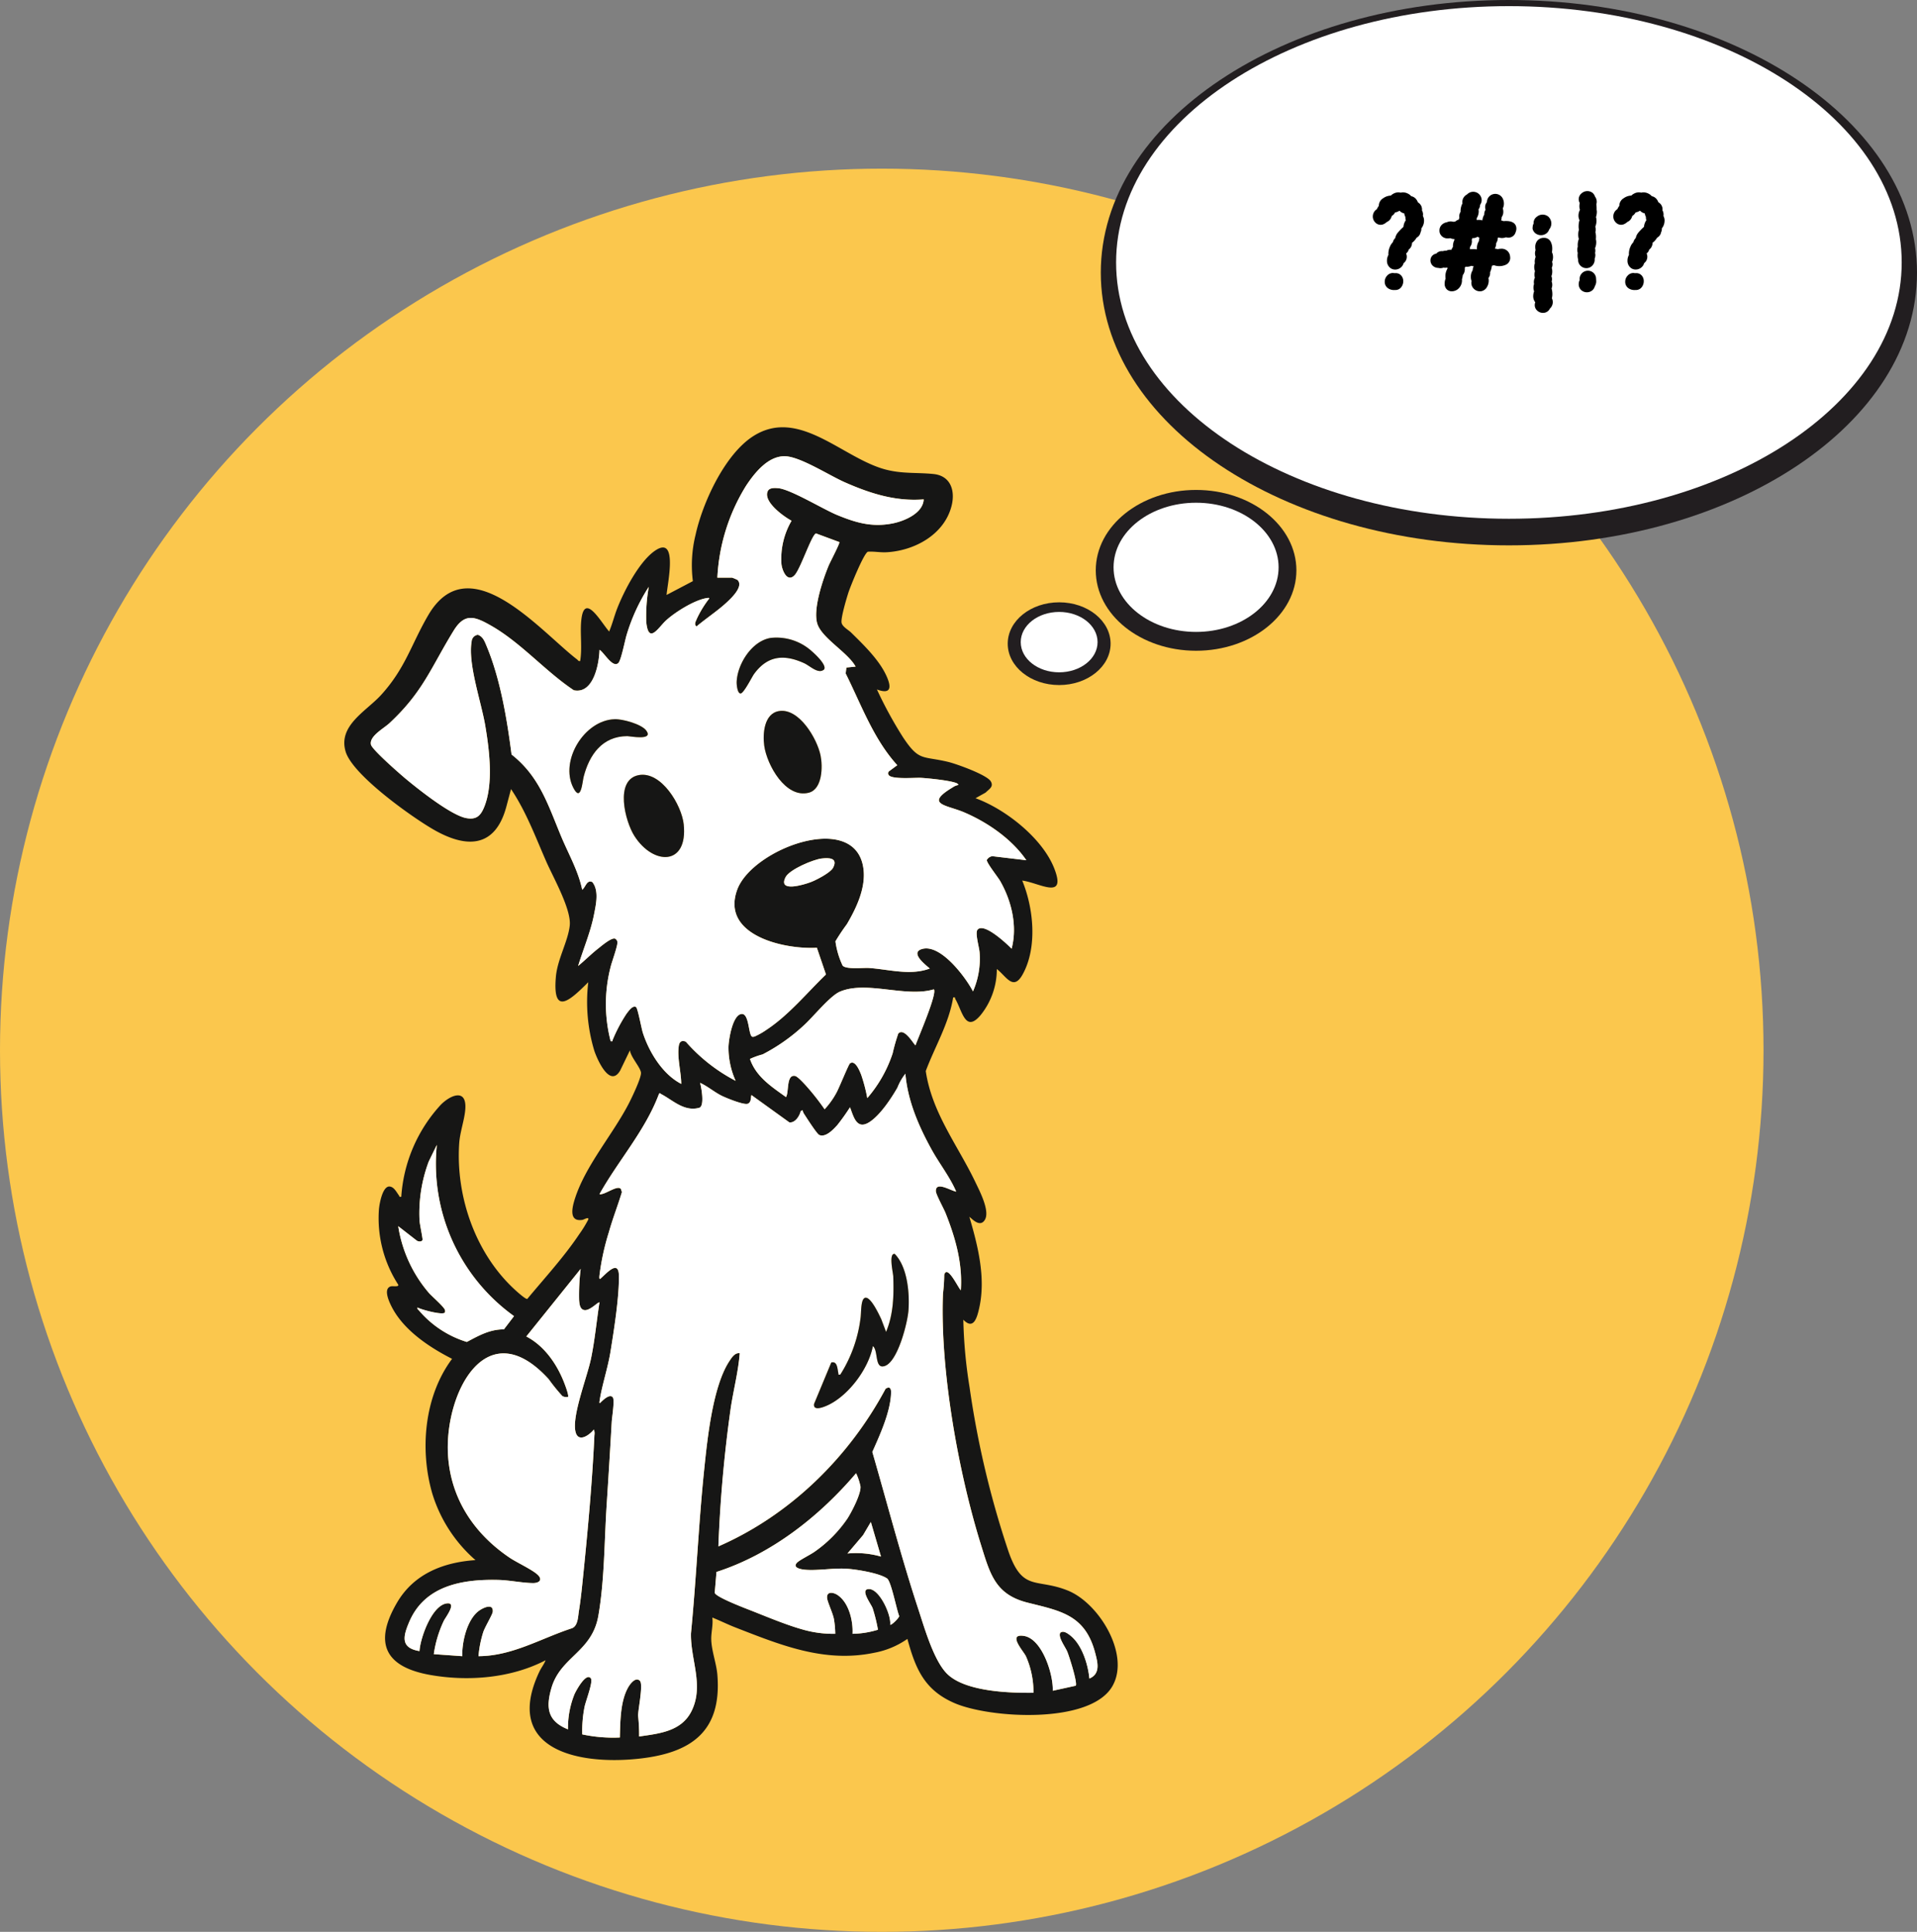 <svg id="Gruppe_279" data-name="Gruppe 279" xmlns="http://www.w3.org/2000/svg" xmlns:xlink="http://www.w3.org/1999/xlink" width="365.243" height="368.139" viewBox="0 0 365.243 368.139">
  <rect x="0" y="0" width="365.243" height="368.139" fill="#808080" stroke="none"/>
  <defs>
    <clipPath id="clip-path">
      <rect id="Rechteck_82" data-name="Rechteck 82" width="147.356" height="253.978" fill="none"/>
    </clipPath>
    <clipPath id="clip-path-2">
      <rect id="Rechteck_96" data-name="Rechteck 96" width="173.243" height="130.545" fill="none"/>
    </clipPath>
  </defs>
  <circle id="Ellipse_7" data-name="Ellipse 7" cx="168" cy="168" r="168" transform="translate(0 32.139)" fill="#fbc74d"/>
  <g id="Gruppe_278" data-name="Gruppe 278" transform="translate(65.599 81.419)">
    <g id="Gruppe_277" data-name="Gruppe 277" clip-path="url(#clip-path)">
      <path id="Pfad_302" data-name="Pfad 302" d="M101.482,49.968a77.5,77.5,0,0,0,4.954,9.086c3.1,4.682,3.674,3.522,8.641,4.723,1.542.373,7.374,2.454,8.1,3.709.6,1.034-.343,1.471-.989,2.13l-1.923,1.076c5.7,2.068,12.75,7.616,15,13.371,2.428,6.2-2.9,2.708-6.1,2.323,2.165,5.241,2.92,12.7.107,17.831-1.806,3.3-3.119.438-4.948-.979a13.956,13.956,0,0,1-3.019,8.7c-2.994,3.651-3.573-.8-4.9-3-.1-.172.1-.385-.4-.279-.811,4.992-3.475,9.357-5.22,14.021,1.173,7.98,6.117,14.18,9.451,21.165.8,1.682,2.817,5.492,1.813,7.182-1.033,1.738-2.836-.663-2.946-.526,1.63,5.538,3.168,11.669,1.844,17.441-.395,1.726-1.056,4.156-3.006,2.124a92.024,92.024,0,0,0,1.187,12.853,176.29,176.29,0,0,0,7.469,31.464c2.684,7.579,5.312,4.882,11.284,7.309,5.939,2.413,11.87,12.184,8.486,18.168-4.168,7.371-23.379,6.183-30.107,3.267-5.706-2.471-7.421-6.5-8.974-12.236a16.1,16.1,0,0,1-6.352,2.65c-9.47,1.965-17.807-1.482-26.42-4.831-1.491-.579-2.918-1.3-4.4-1.888.193,1.386-.237,2.837-.2,4.17.051,2.17,1,4.614,1.169,6.777.867,10.9-5.125,14.935-15.2,15.976C44.4,254.93,30.21,251.924,37.158,237.152c.368-.782.9-1.412,1.194-2.194-6.527,3.412-14.685,4.074-21.89,2.819-8.671-1.511-10.952-6.045-6.414-13.8,3.213-5.486,8.792-7.678,14.943-8.1a27.45,27.45,0,0,1-8.228-12.689c-2.426-8.373-1.524-18.575,3.772-25.666-4.171-2.119-8.813-5.185-11.19-9.335-.528-.922-2.151-4-.481-4.474.373-.107,1.607.164,1.409-.329A23.328,23.328,0,0,1,6.6,149.051c.081-1,.666-4.439,2.013-4.365.874.048,1.353,1.116,1.8,1.7.124.161,0,.355.443.244A28.671,28.671,0,0,1,18.4,129.091c1.842-1.85,4.908-3.14,4.659.788-.128,2.029-1.021,4.393-1.166,6.581-.686,10.263,3.2,21.309,10.934,28.187.306.272,1.772,1.578,2.041,1.456,3.327-4.012,7.025-8.024,9.917-12.36a22.357,22.357,0,0,0,1.7-2.76c.182-.618-.847.015-1.106.056-2.725.439-1.929-2.518-1.411-4.123C45.973,140.7,51.1,134.82,54.139,129c.547-1.045,2.538-5.144,2.384-6.056-.18-1.066-1.945-2.927-2.1-4.212l-1.86,3.85c-1.971,3.377-4.361-2.087-4.922-3.748a32.092,32.092,0,0,1-1.158-13.082c-3.247,3.217-6.861,6.786-6.17-1.041.3-3.368,2.322-6.757,2.641-9.764.326-3.064-3.163-9.2-4.443-12.115-2.077-4.73-3.847-9.566-6.746-13.883l-.915,3.439c-2.142,7.842-7.635,7.861-13.86,4.27C12.83,74.26,1.607,66.278.26,61.826c-1.506-4.972,3.909-7.7,6.728-10.789,4.676-5.129,5.756-9.66,9-15.215,7.8-13.375,21.388,3.072,28.371,8.432.194.149.246.375.582.288.413-2.5-.033-5.189.2-7.648.539-5.744,3.833.4,5.322,2.027.6-1.4.952-2.882,1.5-4.306,1.3-3.361,4.128-8.822,7.052-10.96,4.727-3.457,2.54,6.163,2.389,8.3l5.007-2.629a24.074,24.074,0,0,1,.508-8.8c1.34-6.142,5.569-15.363,11-18.832,8.677-5.545,16.961,4.144,25.122,6.339,3.231.869,5.984.555,9.195.875,3.347.333,4.209,3.249,3.446,6.153-1.427,5.43-7.055,8.463-12.353,8.758-1.244.069-2.377-.189-3.582-.1-.812.4-3.3,6.574-3.685,7.742-.355,1.09-1.478,4.857-1.319,5.773.134.773,1.3,1.377,1.815,1.881,2.307,2.274,5.151,5.016,6.583,7.943,1.01,2.065,1.372,4.029-1.649,2.911m-30.4-21.309h2.808a9.831,9.831,0,0,1,1.021.433c1.273,1.25-1.334,3.624-2.188,4.405-1.711,1.564-3.829,2.95-5.611,4.456-.553-.376-.115-1.009.064-1.483a20.264,20.264,0,0,1,2.356-3.841c-.015-.185-.318-.1-.466-.08-2.338.361-6,2.651-7.757,4.251-1.439,1.312-3.347,4.716-3.78.283a31.853,31.853,0,0,1,.483-6.679,35.725,35.725,0,0,0-4.216,9.149c-.322,1.032-1.059,4.9-1.592,5.38-1.105,1-2.728-2.057-3.583-2.52-.072,2.7-1.147,8.486-4.9,7.7C38.286,46.491,33.689,41.067,27.956,37.8c-3.092-1.761-5.014-2.46-7.112.946C16.5,45.8,15.069,50.351,8.634,56.364c-1.131,1.056-3.908,2.5-3.55,4.116.212.955,5.551,5.615,6.648,6.528,2.424,2.016,8.615,6.934,11.507,7.471,1.967.364,2.766-.479,3.449-2.186,1.75-4.378.951-10.805.179-15.389-.763-4.53-3.359-11.833-2.6-16.093a1.354,1.354,0,0,1,1.183-1.264c.98.324,1.318,1.314,1.68,2.183,2.608,6.256,3.882,13.927,4.742,20.632,5.374,4.2,7,9.754,9.488,15.69,1.391,3.319,3.239,6.516,3.969,10.075.635-.433.87-1.983,1.934-1.458,1.3,1.634.7,4.227.327,6.142-.656,3.368-2.038,6.579-3.036,9.843,1.287-1.05,2.472-2.263,3.779-3.288.616-.482,2.545-2.15,3.254-1.922a.876.876,0,0,1,.439.558c.171.59-1.041,3.838-1.263,4.763a28.162,28.162,0,0,0-.013,14.224c.505.088.3-.074.4-.277a29.1,29.1,0,0,1,2.614-4.937c.353-.451,1.167-1.694,1.825-1.288.326.2,1.034,4.1,1.3,4.91,1.2,3.707,3.779,7.914,7.315,9.728-.02-2.266-.812-5.014-.469-7.253.121-.786.557-1.112,1.34-.785a32.611,32.611,0,0,0,9.49,7.455,15.41,15.41,0,0,1-1.361-6.5c.049-1.426.742-5.765,2.325-6.209,1.549-.434,1.443,3.372,2.042,4.184.267.365.949-.091,1.3-.25a12.882,12.882,0,0,0,1.57-.947c4.255-2.808,7.687-7.023,11.333-10.549l-1.73-5.086c-6.225.358-18.348-2.356-15.18-11.058,2.865-7.872,22.881-15.305,24.082-3.756.372,3.574-1.422,7.327-3.188,10.323a38.515,38.515,0,0,0-2.176,3.263,15.655,15.655,0,0,0,1.375,4.642c.744.757,3.894.358,5.075.443,3.806.272,7.837,1.484,11.523.1-.752-.661-3.789-2.962-1.56-3.692,3.54-1.159,8.386,5.327,9.792,8.049a15.494,15.494,0,0,0,1.255-7.454c-.068-.952-.894-3.663-.4-4.283,1.191-1.5,5.617,2.7,6.506,3.6,1.132-4.314,0-9.09-2.194-12.914-.421-.733-2.648-3.526-2.527-4a1.424,1.424,0,0,1,1.051-.71l6.477.767c-2.777-4.043-7.381-7.22-11.875-9.136-3.334-1.422-7.652-1.469-2.126-4.772a2.618,2.618,0,0,1,1.027-.428c.051-.066-.106-.241-.192-.288-1-.547-5.543-1-6.867-1.073-1.162-.066-5.721.357-6.216-.571a.529.529,0,0,1,.094-.692l1.562-1.149c-4.555-5.015-6.85-11.506-9.832-17.48l.139-1.13,1.752-.179c-1.458-2.693-6.456-5.429-7.3-8.194s1.06-8.375,2.177-11.077c.257-.621,2.188-4.273,2.027-4.459l-4.463-1.653c-.869.4-2.922,6.733-4.053,7.95-1.4,1.506-2.393-.88-2.52-2.137a14.421,14.421,0,0,1,1.931-8.224c-1.515-.81-5.436-3.631-4.544-5.619.314-.7,1.287-.64,1.941-.593,2.348.17,8.61,4.02,11.326,5.134,3.545,1.455,6.6,2.351,10.49,1.595,2.273-.442,5.842-1.939,5.964-4.59-5.33.445-10.251-1.145-15.042-3.26C92.422,9.194,86.974,5.67,84.08,5.529c-3.276-.16-5.9,3.146-7.542,5.636a36.606,36.606,0,0,0-5.459,17.494m19.9,53.518c-1.626.181-6.153,2.1-6.9,3.554-1.541,2.995,3.544,1.424,4.812.94,1.025-.391,3.752-1.789,4.238-2.732.967-1.881-.756-1.916-2.148-1.761m21.343,24.934c-5.357,1.6-12.785-1.706-17.868.43-1.926.81-5.137,4.853-6.915,6.449A35.2,35.2,0,0,1,79.7,119.51a14.656,14.656,0,0,0-2.407.865c1.148,3.39,4.106,5.285,6.86,7.267.6-.89.019-4.3,1.7-4.035.492.078,1.58,1.287,1.982,1.71a46.2,46.2,0,0,1,3.677,4.647,14.979,14.979,0,0,0,2.26-3.159c.5-.894,2.3-5.364,2.569-5.571,1-.756,1.855,1.436,2.139,2.152a30.17,30.17,0,0,1,1.164,4.451,24.938,24.938,0,0,0,4.835-8.529,35.068,35.068,0,0,1,1.073-3.771c1.179-1.279,3.113,2.36,3.289,2.228.474-1.393,4.19-9.889,3.486-10.652m4.261,38.546c-1.224-2.835-3.187-5.3-4.68-8-2.47-4.476-4.564-9.295-5-14.464a10.419,10.419,0,0,0-1.514,2.649c-1.2,2.094-3.273,5.213-5.281,6.534-2.482,1.635-3.052-.948-3.757-2.789a40.323,40.323,0,0,1-2.416,3.394c-.756.838-2.227,2.418-3.44,1.887-.466-.2-2.465-3.356-2.926-4.059a1.441,1.441,0,0,1-.226-.641l-.385.127c-.19.946-1.093,2.343-2.177,2.165l-7.215-5.2c-.148.564-.006,1.362-.686,1.651-.706.3-4.084-1.081-4.906-1.482-1.462-.713-2.73-1.843-4.186-2.493.248.891.908,4.462-.177,4.755-2.9.786-5.065-1.508-7.275-2.634-.186-.095-.151-.32-.391.006-2.61,6.98-7.719,12.631-11.327,19.082.956.233,3.424-1.842,4.082-.987l.19.591c-.768,2.553-1.759,5.048-2.474,7.616a46.412,46.412,0,0,0-1.8,8.269c-.008.189-.082.611.1.683,1.072-.88,3.536-3.862,3.6-.679.079,4.04-.934,10.39-1.595,14.5-.512,3.181-1.668,6.52-2.1,9.524-.017.116-.053.318.1.289.472-.475,1.844-1.866,2.438-1.081.393.521-.158,3.781-.208,4.668-.3,5.294-.626,10.61-.968,15.884-.444,6.833-.406,14.375-1.583,21.08-1.215,6.913-7.185,7.769-8.93,13.731-1.1,3.765-.76,6.338,3.151,7.9a17.116,17.116,0,0,1,1.209-6.635c.27-.654,2.27-4.361,3.158-3.058.439.644-1,4.336-1.211,5.394a23.108,23.108,0,0,0-.435,5.26,28.332,28.332,0,0,0,7.156.591c.087-3,.075-6.887,1.586-9.552.37-.651,1.42-2.079,2.24-1.249.664.673-.34,5.412-.351,6.63a32.643,32.643,0,0,1,.2,3.977c3.909-.559,8.143-.978,10.045-4.964,2.318-4.858-.287-9.719-.168-14.7,1.017-10.373,1.446-20.822,2.517-31.188.6-5.783,1.612-15.776,4.759-20.615.457-.7,1.078-1.714,2.016-1.566-.273,3.489-1.18,6.923-1.709,10.4a256.282,256.282,0,0,0-2.354,26.409c13.655-5.964,24.847-16.944,31.85-30.026.74-.511,1.061-.129,1.05.655-.052,3.614-2.115,8.117-3.568,11.376,2.892,9.992,5.512,20.079,8.762,29.96,1.15,3.494,2.97,9.953,5.591,12.422,3.5,3.3,11.765,3.564,16.344,3.508a16.782,16.782,0,0,0-1.444-6.983c-.507-1.011-3.539-4.31-.41-3.856,3.523.511,5.669,7.384,5.534,10.452l4.372-.958c.384-.523-1.247-5.638-1.627-6.536-.354-.837-1.825-2.795-1.3-3.559.573-.479,1.365.112,1.854.491,2.246,1.732,3.414,5.5,3.676,8.236,2.168-.915,1.576-3.088,1.106-4.883-1.906-7.275-6.607-8-12.885-9.581-6.135-1.545-7.137-5.444-8.844-10.911-4.339-13.893-7.846-33.421-7.272-47.951a33.32,33.32,0,0,0,.243-3.631c.594-2,2.666,2.537,3.157,2.961.356-5.122-1.032-10.016-2.912-14.715-.352-.88-1.827-3.528-1.842-4.168-.043-1.963,2.828-.078,3.88.093M13.956,167.741c-.087.334.133.387.287.583a19.425,19.425,0,0,0,9.105,5.983c2.281-1.214,4.362-2.407,7.064-2.4l1.925-2.521a35.731,35.731,0,0,1-14.707-32.636l-1.552,3.192a28.1,28.1,0,0,0-1.746,11.248c.04.631.628,3.449.572,3.647-.123.439-.776.37-1.091.165l-3.539-2.754a25.489,25.489,0,0,0,5.814,12.682c.583.678,2.982,2.734,3.094,3.309a.776.776,0,0,1-.019.455c-.387.564-4.508-.544-5.208-.95m34.66-.967c-.232-.19-1.845,1.678-2.928,1.449-.838-.178-.9-1.253-.953-1.926a40.021,40.021,0,0,1,.3-5.916l-10.36,12.881c3.328,1.733,5.659,5.011,7.064,8.429.191.464,1.128,2.844.873,3.1a1.578,1.578,0,0,1-1.075-.183,34.606,34.606,0,0,1-2.6-3.212c-11.862-13.021-19.836,2.691-19.184,14.347.468,8.367,4.944,15.066,11.72,19.657,1.4.947,4.342,2.29,5.38,3.28,1,.953.271,1.593-.924,1.575-2.066-.032-4.468-.554-6.575-.6-6.854-.167-14.034,1.062-16.987,8.011-1.157,2.724-1.724,4.948,1.963,5.551.139-2.489,2.42-8.951,5.356-9.1,1.753-.087-.456,2.75-.734,3.352a21.987,21.987,0,0,0-1.9,6.329l5.423.39c-.061-2.665.849-6.748,3.006-8.519.779-.64,2.982-1.737,2.8.073-.052.527-1.474,2.874-1.8,3.838a21.044,21.044,0,0,0-.912,4.606c6.427-.019,11.895-3.394,17.817-5.324,1.152-.467,1.14-2.214,1.322-3.327.248-1.526.452-3.268.612-4.811.953-9.2,1.922-19.453,2.334-28.658a2.085,2.085,0,0,0-.1-1.074c-.957,1.186-3.106,2.633-3.538.244-.568-3.138,2.259-10.233,2.992-13.769s1.056-7.13,1.61-10.688M104,228.177c.188.222,1.7-1.273,1.728-1.634-.505-1.2-1.521-6.618-2.32-7.17-1.509-1.045-5.944-1.754-7.823-1.859-2.508-.14-5.438.4-7.753.2-.756-.064-2.543-.361-1.559-1.36.5-.508,2.539-1.507,3.342-2.08a24.478,24.478,0,0,0,6.256-6.333c.8-1.249,2.66-4.8,2.469-6.155a11.409,11.409,0,0,0-.828-2.466c-7.017,8.261-16.182,15.456-26.6,18.812l-.334,3.954c.12.836,6.167,3.1,7.232,3.526,2.827,1.121,6.475,2.633,9.343,3.438a21.067,21.067,0,0,0,6.391.873,18.461,18.461,0,0,0-.244-2.76c-.208-1.18-1.283-3.369-1.319-4.121-.063-1.3,1.269-1.018,2.047-.481,2.13,1.472,2.928,4.9,2.806,7.362a17.309,17.309,0,0,0,4.843-.779,30.9,30.9,0,0,0-1.016-4.115c-.318-.827-2.388-3.486-.816-3.635,2.061-.2,4.415,4.958,4.156,6.784M102.254,215.2l-1.932-6.585-1.476,2.5-2.98,3.507a17.364,17.364,0,0,1,6.388.582" transform="translate(0 0)" fill="#161615"/>
      <path id="Pfad_303" data-name="Pfad 303" d="M119.955,156.326c-1.052-.172-3.923-2.056-3.88-.093.015.64,1.489,3.288,1.841,4.168,1.88,4.7,3.268,9.592,2.912,14.715-.491-.423-2.563-4.963-3.157-2.961a33.32,33.32,0,0,1-.243,3.631c-.574,14.531,2.934,34.058,7.272,47.951,1.707,5.467,2.709,9.366,8.844,10.911,6.278,1.582,10.979,2.306,12.885,9.58.47,1.8,1.062,3.968-1.106,4.884-.26-2.74-1.429-6.5-3.676-8.237-.49-.377-1.281-.968-1.854-.49-.521.763.95,2.721,1.3,3.559.38.9,2.011,6.013,1.627,6.536l-4.372.958c.135-3.068-2.011-9.942-5.534-10.452-3.129-.454-.1,2.845.41,3.856a16.767,16.767,0,0,1,1.444,6.983c-4.578.056-12.842-.21-16.343-3.508-2.622-2.469-4.441-8.928-5.592-12.422-3.25-9.881-5.871-19.969-8.762-29.96,1.453-3.259,3.516-7.762,3.568-11.376.011-.784-.31-1.166-1.05-.655-7,13.081-18.194,24.062-31.85,30.026A256.261,256.261,0,0,1,77,197.522c.529-3.472,1.436-6.907,1.709-10.4-.939-.147-1.559.862-2.016,1.565-3.146,4.839-4.162,14.832-4.759,20.616-1.071,10.365-1.5,20.814-2.516,31.188-.12,4.976,2.486,9.837.167,14.7-1.9,3.986-6.136,4.4-10.045,4.964a32.658,32.658,0,0,0-.2-3.977c.01-1.217,1.014-5.957.351-6.629-.82-.83-1.87.6-2.24,1.249-1.511,2.663-1.5,6.556-1.586,9.552a28.375,28.375,0,0,1-7.156-.591,23.111,23.111,0,0,1,.435-5.261c.209-1.057,1.65-4.749,1.211-5.393-.888-1.3-2.889,2.4-3.158,3.058a17.117,17.117,0,0,0-1.209,6.635c-3.911-1.56-4.254-4.133-3.151-7.9,1.745-5.963,7.715-6.818,8.93-13.732,1.177-6.7,1.139-14.246,1.583-21.079.342-5.274.673-10.59.968-15.884.05-.887.6-4.147.208-4.668-.594-.785-1.966.606-2.438,1.081-.15.029-.113-.173-.1-.289.431-3,1.588-6.344,2.1-9.525.661-4.108,1.674-10.457,1.595-14.5-.062-3.184-2.525-.2-3.6.679-.184-.072-.11-.494-.1-.683a46.412,46.412,0,0,1,1.8-8.269c.715-2.569,1.706-5.063,2.474-7.616l-.19-.592c-.657-.856-3.125,1.219-4.082.987,3.608-6.451,8.717-12.1,11.327-19.082.24-.327.205-.1.391-.006,2.21,1.126,4.377,3.42,7.275,2.634,1.085-.294.426-3.865.177-4.755,1.457.65,2.724,1.78,4.186,2.492.822.4,4.2,1.784,4.906,1.483.679-.289.537-1.087.686-1.652l7.216,5.2c1.083.179,1.986-1.218,2.177-2.165l.384-.127a1.441,1.441,0,0,0,.226.641c.46.7,2.46,3.855,2.926,4.059,1.213.531,2.684-1.048,3.44-1.887a40.327,40.327,0,0,0,2.416-3.394c.7,1.842,1.275,4.424,3.757,2.789,2.007-1.322,4.081-4.44,5.281-6.534a10.4,10.4,0,0,1,1.514-2.649c.441,5.169,2.534,9.988,5,14.464,1.493,2.706,3.456,5.169,4.68,8m-15.876,29.445c1.091.857.253,4.523,2.313,3.77,2.444-.893,4.308-8.236,4.471-10.639.225-3.324-.212-8.247-2.62-10.7-1.21-.176-.311,3.567-.284,4.293.13,3.607.043,7.2-1.367,10.563l-.93-2.454c-.358-.724-2.17-4.748-3.236-3.956-.67.5-.554,2.867-.7,3.772a26.062,26.062,0,0,1-3.852,10.775c-.514.052-.312.008-.379-.289-.181-.805-.169-2.321-1.342-2.014l-3.273,7.875c-.252,1.527,1.983.569,2.737.206,3.9-1.88,7.664-6.941,8.46-11.2" transform="translate(-3.37 -10.669)" fill="#fff"/>
      <path id="Pfad_304" data-name="Pfad 304" d="M71.517,29.137a36.606,36.606,0,0,1,5.459-17.494c1.639-2.49,4.266-5.8,7.542-5.636,2.894.141,8.342,3.665,11.267,4.956,4.791,2.115,9.712,3.7,15.042,3.26-.122,2.651-3.691,4.149-5.964,4.59-3.891.756-6.945-.14-10.49-1.595-2.716-1.114-8.978-4.964-11.326-5.134-.654-.047-1.627-.107-1.941.593-.893,1.988,3.029,4.809,4.544,5.619a14.421,14.421,0,0,0-1.931,8.224c.127,1.257,1.121,3.643,2.52,2.137,1.131-1.217,3.184-7.546,4.053-7.95l4.463,1.653c.161.186-1.771,3.838-2.027,4.459-1.117,2.7-3.027,8.3-2.177,11.077s5.843,5.5,7.3,8.194l-1.752.179-.139,1.13c2.982,5.974,5.277,12.465,9.832,17.48l-1.562,1.149a.529.529,0,0,0-.094.692c.5.928,5.053.5,6.216.571,1.324.075,5.871.526,6.867,1.073.087.047.243.222.192.288a2.618,2.618,0,0,0-1.027.428c-5.526,3.3-1.208,3.35,2.126,4.772,4.495,1.916,9.1,5.093,11.876,9.136l-6.477-.767a1.424,1.424,0,0,0-1.051.71c-.121.471,2.106,3.263,2.527,4,2.195,3.824,3.326,8.6,2.194,12.914-.889-.9-5.315-5.107-6.506-3.6-.491.62.335,3.331.4,4.283a15.494,15.494,0,0,1-1.255,7.454c-1.406-2.722-6.252-9.208-9.792-8.049-2.229.73.808,3.031,1.56,3.692-3.686,1.389-7.717.177-11.523-.1-1.182-.085-4.332.315-5.075-.443a15.655,15.655,0,0,1-1.375-4.642,38.513,38.513,0,0,1,2.176-3.263c1.766-3,3.56-6.749,3.188-10.323-1.2-11.55-21.216-4.116-24.082,3.756-3.168,8.7,8.955,11.416,15.18,11.058l1.73,5.086c-3.646,3.527-7.078,7.742-11.333,10.549a12.881,12.881,0,0,1-1.57.947c-.347.159-1.029.616-1.3.25-.6-.812-.493-4.618-2.042-4.184-1.583.444-2.276,4.784-2.325,6.209a15.41,15.41,0,0,0,1.361,6.5,32.611,32.611,0,0,1-9.49-7.455c-.783-.327-1.219,0-1.34.785-.342,2.239.449,4.987.469,7.253-3.536-1.815-6.115-6.021-7.315-9.728-.264-.814-.973-4.708-1.3-4.91-.658-.407-1.472.837-1.825,1.287a29.1,29.1,0,0,0-2.614,4.937c-.1.2.1.365-.4.277a28.162,28.162,0,0,1,.013-14.224c.222-.926,1.434-4.174,1.263-4.763a.876.876,0,0,0-.439-.558c-.71-.228-2.638,1.439-3.254,1.922-1.307,1.025-2.492,2.238-3.779,3.288,1-3.264,2.38-6.475,3.036-9.843.373-1.915.97-4.508-.327-6.142-1.065-.525-1.3,1.025-1.934,1.458-.731-3.56-2.578-6.757-3.969-10.075-2.488-5.936-4.115-11.486-9.488-15.69-.86-6.705-2.134-14.376-4.742-20.632-.363-.869-.7-1.859-1.68-2.183A1.354,1.354,0,0,0,24.7,41.29c-.755,4.26,1.842,11.563,2.6,16.093.772,4.584,1.572,11.011-.179,15.389-.683,1.706-1.483,2.55-3.449,2.186-2.892-.537-9.083-5.455-11.507-7.471-1.1-.913-6.437-5.572-6.648-6.528-.357-1.612,2.419-3.06,3.55-4.116,6.435-6.013,7.869-10.568,12.21-17.617,2.1-3.406,4.02-2.708,7.112-.946,5.733,3.266,10.33,8.69,15.766,12.314,3.749.783,4.824-5,4.9-7.7.855.463,2.477,3.521,3.583,2.52.533-.483,1.27-4.348,1.592-5.38a35.725,35.725,0,0,1,4.216-9.149,31.853,31.853,0,0,0-.483,6.679c.433,4.432,2.34,1.029,3.78-.283,1.755-1.6,5.419-3.89,7.757-4.251.147-.023.451-.1.466.08a20.236,20.236,0,0,0-2.356,3.841c-.179.474-.617,1.106-.063,1.483,1.782-1.507,3.9-2.892,5.611-4.456.854-.781,3.46-3.156,2.188-4.405a9.832,9.832,0,0,0-1.021-.433Zm10.217,11.48c-3.607.527-6.4,4.953-6.541,8.384-.019.492.121,2.113.7,2.211.6.1,2.187-3.138,2.626-3.735,2.558-3.485,5.676-3.793,9.524-2.039,1.145.522,2.7,2.153,3.8,1.208.606-.806-1.709-2.956-2.313-3.466a10.022,10.022,0,0,0-7.794-2.562M83.28,54.559c-2.868.453-3.151,4.339-2.832,6.614.509,3.628,4.059,10.1,8.5,8.94,2.6-.683,2.659-5,2.231-7.086-.652-3.191-4.081-9.07-7.9-8.468M51.926,56.11c-5.779.215-10.426,7.9-7.882,13,1.5,3.015,1.759-1.087,2-2.019,1.081-4.2,3.54-7.742,8.337-7.753.465,0,5.061.923,3.595-1.064-.915-1.239-4.535-2.223-6.048-2.166m4.627,10.652c-4.673.858-2.621,8.821-.844,11.6,3.618,5.661,10.232,5.706,9.393-2.228-.387-3.652-4.27-10.158-8.55-9.373" transform="translate(-0.438 -0.478)" fill="#fff"/>
      <path id="Pfad_305" data-name="Pfad 305" d="M49.612,180.664c-.553,3.558-.878,7.157-1.61,10.688s-3.56,10.63-2.992,13.768c.432,2.39,2.581.943,3.538-.244a2.087,2.087,0,0,1,.1,1.074c-.412,9.206-1.38,19.459-2.334,28.658-.16,1.544-.364,3.285-.612,4.812-.181,1.113-.169,2.859-1.322,3.327-5.922,1.93-11.39,5.3-17.816,5.324a20.937,20.937,0,0,1,.912-4.606c.321-.964,1.743-3.31,1.8-3.838.181-1.809-2.021-.712-2.8-.073-2.156,1.772-3.066,5.853-3.006,8.518l-5.423-.389a21.987,21.987,0,0,1,1.9-6.329c.279-.6,2.488-3.438.734-3.352-2.936.145-5.217,6.607-5.356,9.1-3.686-.6-3.12-2.826-1.963-5.55,2.953-6.949,10.132-8.178,16.987-8.012,2.107.052,4.509.572,6.576.6,1.195.019,1.922-.62.923-1.574-1.037-.991-3.982-2.333-5.38-3.28C25.695,224.7,21.219,218,20.751,209.63c-.652-11.657,7.323-27.369,19.184-14.347a34.606,34.606,0,0,0,2.6,3.212,1.591,1.591,0,0,0,1.076.183c.255-.253-.683-2.633-.874-3.1-1.405-3.417-3.736-6.7-7.064-8.428l10.36-12.881a40.141,40.141,0,0,0-.3,5.916c.052.673.114,1.749.953,1.926,1.083.229,2.7-1.639,2.928-1.449" transform="translate(-0.996 -13.89)" fill="#fff"/>
      <path id="Pfad_306" data-name="Pfad 306" d="M110.112,245.44c.259-1.827-2.095-6.979-4.156-6.783-1.572.149.5,2.808.817,3.634a31.02,31.02,0,0,1,1.015,4.116,17.308,17.308,0,0,1-4.843.779c.121-2.459-.676-5.89-2.807-7.361-.778-.537-2.109-.814-2.047.481.037.751,1.111,2.94,1.319,4.12a18.6,18.6,0,0,1,.245,2.76,21.1,21.1,0,0,1-6.391-.872c-2.868-.806-6.516-2.318-9.343-3.439-1.065-.421-7.112-2.689-7.231-3.525l.333-3.954c10.418-3.354,19.583-10.55,26.6-18.812a11.368,11.368,0,0,1,.828,2.467c.19,1.354-1.672,4.905-2.469,6.154a24.508,24.508,0,0,1-6.255,6.333c-.8.572-2.843,1.571-3.343,2.079-.984,1,.8,1.3,1.56,1.361,2.315.2,5.244-.339,7.752-.2,1.88.1,6.314.814,7.824,1.859.8.553,1.814,5.965,2.319,7.171-.029.361-1.541,1.854-1.728,1.633" transform="translate(-6.113 -17.263)" fill="#fff"/>
      <path id="Pfad_307" data-name="Pfad 307" d="M119.018,116.361c.7.763-3.012,9.258-3.487,10.652-.174.131-2.109-3.507-3.289-2.228a35.477,35.477,0,0,0-1.073,3.77,24.9,24.9,0,0,1-4.833,8.53,30.441,30.441,0,0,0-1.164-4.451c-.284-.715-1.143-2.906-2.14-2.151-.272.206-2.065,4.677-2.569,5.571a15.01,15.01,0,0,1-2.259,3.159,45.96,45.96,0,0,0-3.677-4.648c-.4-.423-1.49-1.633-1.982-1.71-1.68-.265-1.094,3.146-1.7,4.035-2.754-1.982-5.712-3.876-6.861-7.267a14.686,14.686,0,0,1,2.409-.865,35.261,35.261,0,0,0,7.842-5.521c1.778-1.6,4.989-5.639,6.915-6.448,5.083-2.137,12.51,1.174,17.868-.43" transform="translate(-6.694 -9.25)" fill="#fff"/>
      <path id="Pfad_308" data-name="Pfad 308" d="M14.846,179.585c.7.407,4.821,1.514,5.208.95a.759.759,0,0,0,.019-.454c-.112-.576-2.511-2.632-3.094-3.31a25.477,25.477,0,0,1-5.814-12.681l3.539,2.753c.316.205.967.275,1.091-.165.055-.2-.532-3.016-.572-3.647a28.1,28.1,0,0,1,1.746-11.248l1.553-3.191a35.732,35.732,0,0,0,14.706,32.636L31.3,183.748c-2.7,0-4.783,1.188-7.063,2.4a19.432,19.432,0,0,1-9.106-5.983c-.154-.2-.375-.248-.287-.583" transform="translate(-0.89 -11.844)" fill="#fff"/>
      <path id="Pfad_309" data-name="Pfad 309" d="M98.238,89.289c1.391-.156,3.115-.12,2.148,1.761-.486.943-3.213,2.342-4.238,2.733-1.268.483-6.353,2.055-4.812-.941.749-1.457,5.277-3.372,6.9-3.553" transform="translate(-7.257 -7.112)" fill="#fff"/>
      <path id="Pfad_310" data-name="Pfad 310" d="M110.557,233.267a17.365,17.365,0,0,0-6.388-.582l2.98-3.507,1.476-2.5Z" transform="translate(-8.303 -18.068)" fill="#fff"/>
      <path id="Pfad_311" data-name="Pfad 311" d="M108.46,188.745c-.8,4.259-4.559,9.32-8.46,11.2-.754.363-2.989,1.321-2.737-.206l3.273-7.875c1.172-.306,1.16,1.209,1.342,2.015.067.3-.134.341.379.289a26.063,26.063,0,0,0,3.852-10.775c.143-.906.027-3.275.7-3.772,1.066-.791,2.878,3.232,3.236,3.956l.93,2.454c1.41-3.36,1.5-6.956,1.367-10.563-.027-.726-.926-4.469.284-4.293,2.408,2.454,2.845,7.377,2.62,10.7-.163,2.4-2.026,9.746-4.471,10.639-2.06.754-1.222-2.913-2.313-3.77" transform="translate(-7.751 -13.643)" fill="#161615"/>
      <path id="Pfad_312" data-name="Pfad 312" d="M60.728,72.019c4.279-.785,8.163,5.721,8.55,9.373.838,7.934-5.776,7.889-9.393,2.228-1.777-2.78-3.829-10.744.844-11.6" transform="translate(-4.612 -5.735)" fill="#161615"/>
      <path id="Pfad_313" data-name="Pfad 313" d="M89.763,58.76c3.82-.6,7.249,5.277,7.9,8.468.428,2.089.372,6.4-2.231,7.086-4.443,1.165-7.994-5.312-8.5-8.94-.319-2.275-.036-6.161,2.832-6.614" transform="translate(-6.921 -4.68)" fill="#161615"/>
      <path id="Pfad_314" data-name="Pfad 314" d="M87.77,43.608a10.029,10.029,0,0,1,7.794,2.562c.6.51,2.919,2.66,2.313,3.466-1.1.945-2.65-.687-3.794-1.208-3.848-1.752-6.967-1.446-9.525,2.039-.439.6-2.024,3.837-2.626,3.735-.581-.1-.722-1.718-.7-2.211.136-3.431,2.933-7.856,6.54-8.384" transform="translate(-6.474 -3.469)" fill="#161615"/>
      <path id="Pfad_315" data-name="Pfad 315" d="M55.2,60.45c1.512-.056,5.133.927,6.048,2.166,1.465,1.986-3.131,1.062-3.595,1.063-4.8.013-7.256,3.559-8.338,7.754-.24.932-.493,5.034-2,2.019-2.545-5.1,2.1-12.788,7.882-13" transform="translate(-3.715 -4.818)" fill="#161615"/>
    </g>
  </g>
  <g id="Gruppe_328" data-name="Gruppe 328" transform="translate(192)">
    <g id="Gruppe_328-2" data-name="Gruppe 328" clip-path="url(#clip-path-2)">
      <path id="Pfad_557" data-name="Pfad 557" d="M17.733,51.962c0,28.7,34.813,51.962,77.757,51.962s77.753-23.264,77.753-51.962S138.43,0,95.49,0,17.733,23.264,17.733,51.962" fill="#221e20"/>
      <path id="Pfad_558" data-name="Pfad 558" d="M20.649,50.012c0,26.976,33.509,48.844,74.841,48.844s74.838-21.868,74.838-48.844S136.822,1.168,95.49,1.168,20.649,23.036,20.649,50.012" fill="#fff"/>
      <path id="Pfad_559" data-name="Pfad 559" d="M16.774,108.685c0,8.462,8.557,15.323,19.113,15.323S55,117.147,55,108.685,46.444,93.363,35.887,93.363s-19.113,6.859-19.113,15.322" fill="#221e20"/>
      <path id="Pfad_560" data-name="Pfad 560" d="M20.165,108.11c0,6.8,7.039,12.309,15.722,12.309s15.721-5.511,15.721-12.309S44.569,95.8,35.887,95.8s-15.722,5.511-15.722,12.309" fill="#fff"/>
      <path id="Pfad_561" data-name="Pfad 561" d="M0,122.661c0,4.355,4.387,7.884,9.8,7.884s9.8-3.529,9.8-7.884-4.386-7.884-9.8-7.884S0,118.307,0,122.661" fill="#221e20"/>
      <path id="Pfad_562" data-name="Pfad 562" d="M2.478,122.366c0,3.177,3.276,5.752,7.318,5.752s7.322-2.575,7.322-5.752-3.279-5.755-7.322-5.755-7.318,2.577-7.318,5.755" fill="#fff"/>
      <path id="Pfad_563" data-name="Pfad 563" d="M73.9,52.048c-.094,0-.178,0-.253.011a1.222,1.222,0,0,0-.283-.035,1.452,1.452,0,0,0-1.081.512,1.636,1.636,0,0,0-.453,1.119,1.47,1.47,0,0,0,.666,1.3,1.978,1.978,0,0,0,1.079.315,1.819,1.819,0,0,0,.195-.01,1.38,1.38,0,0,0,1.208-.539,1.816,1.816,0,0,0,.383-1.141A1.589,1.589,0,0,0,75,52.542a1.362,1.362,0,0,0-1.106-.494"/>
      <path id="Pfad_564" data-name="Pfad 564" d="M79.131,40.9a1.581,1.581,0,0,0-.209-.812,1.606,1.606,0,0,0,.015-.186,1.571,1.571,0,0,0-.793-1.349,1.948,1.948,0,0,0-.415-.693,1.567,1.567,0,0,0-.854-.474,1.893,1.893,0,0,0-.594-.472,2.028,2.028,0,0,0-1.413-.2,1.893,1.893,0,0,0-1.387.2,1.689,1.689,0,0,0-.48.357,2.653,2.653,0,0,0-1.456.5,1.674,1.674,0,0,0-.84,1.4v.058a2.878,2.878,0,0,0-.38.645,1.453,1.453,0,0,0-.5.479,1.676,1.676,0,0,0-.266.912,1.581,1.581,0,0,0,.215.8,1.652,1.652,0,0,0,.6.6,1.367,1.367,0,0,0,1.275.035,2.166,2.166,0,0,0,.494-.322l.106-.088a1.49,1.49,0,0,0,.712-.631,1.665,1.665,0,0,0,.2-.493,1.867,1.867,0,0,0,.42-.359,1.446,1.446,0,0,0,.216-.321,2.115,2.115,0,0,0,.847-.336,1.7,1.7,0,0,0,.914.521,1.545,1.545,0,0,0,.205.65v.085a1.738,1.738,0,0,0,.088.562,2.472,2.472,0,0,0-.452,1.262,12.132,12.132,0,0,0-1.026,1.045,2.374,2.374,0,0,0-.547,1.1,1.585,1.585,0,0,0-.451.79,2.5,2.5,0,0,0-.557.845,3.3,3.3,0,0,0-.294,1.314,2.283,2.283,0,0,0,.012.258,2.159,2.159,0,0,0-.279,1.106,1.682,1.682,0,0,0,.673,1.4,1.517,1.517,0,0,0,.885.28,1.668,1.668,0,0,0,1.1-.41,1.538,1.538,0,0,0,.507-.8A1.534,1.534,0,0,0,75.9,48.3a1.386,1.386,0,0,0,.233-.218,1.279,1.279,0,0,0,.261-.516,1.473,1.473,0,0,0,.391-.424,1.634,1.634,0,0,0,.249-.868v-.009a2.725,2.725,0,0,0,.4-.349,3.593,3.593,0,0,0,.47-.618,1.6,1.6,0,0,0,.44-.355,1.5,1.5,0,0,0,.317-.686,1.347,1.347,0,0,0,.147-.588,1.4,1.4,0,0,0-.007-.144,2.188,2.188,0,0,0,.307-.495,2.342,2.342,0,0,0,.212-.968,1.791,1.791,0,0,0-.217-.907,1.664,1.664,0,0,0,.022-.262"/>
      <path id="Pfad_565" data-name="Pfad 565" d="M94.957,42.113c-.134,0-.3.01-.5.029A1.709,1.709,0,0,0,93.994,42a1.561,1.561,0,0,0,.111-.59V41.38a1.68,1.68,0,0,0,.317-1.044,2.115,2.115,0,0,0-.1-.632,1.871,1.871,0,0,0,.218-.9,2.213,2.213,0,0,0-.186-.891,1.587,1.587,0,0,0-2.562-.522,1.554,1.554,0,0,0-.491,1.122,1.493,1.493,0,0,0-.341.949,1.693,1.693,0,0,0,.079.507,1.536,1.536,0,0,0-.249.88c0,.022,0,.044,0,.065a2.024,2.024,0,0,0-.21.437,2.652,2.652,0,0,0-.145.65,2.362,2.362,0,0,0-1.088-.071c0-.052.005-.1.005-.156a1.417,1.417,0,0,0-.01-.166,2.508,2.508,0,0,0,.24-.487,2.41,2.41,0,0,0,.16-.832,1.759,1.759,0,0,0-.041-.384,1.422,1.422,0,0,0,.192-.342,1.5,1.5,0,0,0,.108-.532,1.532,1.532,0,0,0,.3-.909,1.613,1.613,0,0,0-2.782-1.073,1.659,1.659,0,0,0-.6.51,1.562,1.562,0,0,0-.3.928,1.623,1.623,0,0,0,.025.281,2.179,2.179,0,0,0-.217.5,3.234,3.234,0,0,0-.149.946c0,.054,0,.109,0,.164a1.5,1.5,0,0,0-.247.859,1.747,1.747,0,0,0,.025.29,1.568,1.568,0,0,0-.13.334,1.422,1.422,0,0,0-.671.374,1.857,1.857,0,0,0-.371.032,1.689,1.689,0,0,0-1.214.086,1.763,1.763,0,0,0-.944.464,1.482,1.482,0,0,0-.47,1.1,1.687,1.687,0,0,0,.058.466A1.526,1.526,0,0,0,83.9,45.424a2.622,2.622,0,0,0,.424-.033,1.756,1.756,0,0,0,.769.156,1.53,1.53,0,0,0,.012.191,2.536,2.536,0,0,0-.278,1.195l.007.1a4.106,4.106,0,0,0-.314.578,1.554,1.554,0,0,0-.949.159,2.024,2.024,0,0,0-.672.091,1.172,1.172,0,0,0-.278-.007,1.419,1.419,0,0,0-.653.207,1.113,1.113,0,0,0-.3.263,1.4,1.4,0,0,0-.67.307,1.267,1.267,0,0,0-.456.986,1.389,1.389,0,0,0,.443,1.026,1.557,1.557,0,0,0,1.046.409,1.679,1.679,0,0,0,.984-.05c.16.019.27.028.327.028a1.6,1.6,0,0,0,.416-.054,1.615,1.615,0,0,0,.024.213,2.768,2.768,0,0,0-.391,1.424,4.633,4.633,0,0,0,.034.48,2.765,2.765,0,0,0-.181.956,1.473,1.473,0,0,0,.373,1.05,1.322,1.322,0,0,0,.991.411,1.867,1.867,0,0,0,1.432-.684,2.15,2.15,0,0,0,.5-1.593,4.771,4.771,0,0,0,.165-.814,1.575,1.575,0,0,0,.23-.381,1.993,1.993,0,0,0,.159-.789c0-.068-.005-.139-.012-.211a2.109,2.109,0,0,0,.117-.218,2.217,2.217,0,0,0,1.137-.164,2.246,2.246,0,0,0,.446.087,1.59,1.59,0,0,0-.19.741,2.233,2.233,0,0,0-.354,1.3,2.048,2.048,0,0,0,.137.774,1.5,1.5,0,0,0-.04.346,1.555,1.555,0,0,0,.492,1.145,1.612,1.612,0,0,0,1.14.462,1.253,1.253,0,0,0,.375-.044,1.605,1.605,0,0,0,.977-.792,2.351,2.351,0,0,0,.328-1.209,1.975,1.975,0,0,0-.057-.486,1.509,1.509,0,0,0,.325-.951,1.284,1.284,0,0,0-.011-.157,3.314,3.314,0,0,0,.263-.791c.038-.165.066-.312.087-.446a2.108,2.108,0,0,0,.371-.1,3.038,3.038,0,0,0,2.417-.149,1.434,1.434,0,0,0,.695-1.276,2.79,2.79,0,0,0-.079-.558A1.6,1.6,0,0,0,94.032,47.4a2.881,2.881,0,0,0-.658.076,4.48,4.48,0,0,0-.572-.1c.029-.052.055-.1.08-.16a1.9,1.9,0,0,0,.177-.787c0-.028,0-.055,0-.083a1.9,1.9,0,0,0,.319-1.038c.048-.016.1-.035.143-.055a2.093,2.093,0,0,0,1.4-.031,2.366,2.366,0,0,0,.483.062,1.392,1.392,0,0,0,1.358-1.017,1.732,1.732,0,0,0,.151-.711c0-.432-.19-1.437-1.948-1.437m-5.562,5.382a.828.828,0,0,0-.084.016,4.293,4.293,0,0,0-.709-.04c-.249,0-.436.006-.561.017.011-.129.019-.265.022-.411a1.831,1.831,0,0,0,.369-1.092,1.7,1.7,0,0,0-.03-.3,1.486,1.486,0,0,0,.1-.31,1.686,1.686,0,0,0,.987-.25l.022,0a1.573,1.573,0,0,0,.32.139l.028.007,0,.024a3.251,3.251,0,0,0-.089.635,2.219,2.219,0,0,0-.228.463,2.48,2.48,0,0,0-.16.857,2.191,2.191,0,0,0,.014.244"/>
      <path id="Pfad_566" data-name="Pfad 566" d="M100.651,44.535a1.715,1.715,0,0,0,.953.281,1.66,1.66,0,0,0,1.009-.327,1.505,1.505,0,0,0,.542-.75,1.852,1.852,0,0,0,.421-1.164,1.827,1.827,0,0,0-.591-1.305,1.723,1.723,0,0,0-2.2.051,1.425,1.425,0,0,0-.594,1.133,1.073,1.073,0,0,0,.01.142,1.429,1.429,0,0,0-.177.551c-.02.2-.028.315-.028.354a.59.59,0,0,0,.024.166,1.5,1.5,0,0,0,.63.868"/>
      <path id="Pfad_567" data-name="Pfad 567" d="M103.894,48.98a1.883,1.883,0,0,0-.209-.917,3.388,3.388,0,0,0,.063-.69,2.791,2.791,0,0,0-.288-1.289,1.362,1.362,0,0,0-1.271-.755,1.6,1.6,0,0,0-1.261.51,1.828,1.828,0,0,0-.419,1.243,2.856,2.856,0,0,0,.06.586,1.649,1.649,0,0,0-.109.606,1.835,1.835,0,0,0,.13.677,1.858,1.858,0,0,0-.079.218,2.385,2.385,0,0,0-.1.688,2.06,2.06,0,0,0,.024.309,2.24,2.24,0,0,0-.122.738,2.384,2.384,0,0,0,.14.777,2.179,2.179,0,0,0-.091.684,1.961,1.961,0,0,0,.073.565c-.022.045-.043.091-.063.139a1.787,1.787,0,0,0-.132.683,1.966,1.966,0,0,0,.036.374,1.948,1.948,0,0,0-.11.674,1.842,1.842,0,0,0,.127.715,2.759,2.759,0,0,0-.174.916,1.838,1.838,0,0,0,.392,1.166,1.527,1.527,0,0,0-.1.538,1.4,1.4,0,0,0,.5,1.078,1.583,1.583,0,0,0,1.059.408A1.426,1.426,0,0,0,103.3,58.8a1.655,1.655,0,0,0,.372-1.973,2.809,2.809,0,0,0,.1-.782,4.128,4.128,0,0,0-.151-1.087,1.755,1.755,0,0,0,.127-.666,1.658,1.658,0,0,0-.117-.645,1.456,1.456,0,0,0,.068-.451,1.357,1.357,0,0,0-.112-.559,2.417,2.417,0,0,0,.161-.9,2,2,0,0,0-.1-.68,1.645,1.645,0,0,0,.152-.683,1.25,1.25,0,0,0-.085-.458,1.775,1.775,0,0,0,.068-.187,2.45,2.45,0,0,0,.115-.744"/>
      <path id="Pfad_568" data-name="Pfad 568" d="M111.141,51.705a1.6,1.6,0,0,0-1.7.329,1.558,1.558,0,0,0-.464,1.34,1.685,1.685,0,0,0-.186.768,1.5,1.5,0,0,0,.477,1.14,1.61,1.61,0,0,0,2.06.085,1.514,1.514,0,0,0,.539-.832,1.756,1.756,0,0,0,.259-.961L112.1,53.1a1.545,1.545,0,0,0-.956-1.394"/>
      <path id="Pfad_569" data-name="Pfad 569" d="M112.2,39.974a8.974,8.974,0,0,0-.042-1.076,1.552,1.552,0,0,0,.066-.461,1.6,1.6,0,0,0-.327-.968,1.562,1.562,0,0,0-.5-.739,1.625,1.625,0,0,0-2.044.1,1.451,1.451,0,0,0-.562,1.14,1.476,1.476,0,0,0,.2.717,2.752,2.752,0,0,0-.074.6,2.114,2.114,0,0,0,.114.707,1.911,1.911,0,0,0-.134.28,2.247,2.247,0,0,0-.151.816,1.816,1.816,0,0,0,.2.865,2.949,2.949,0,0,0-.086.305,3.952,3.952,0,0,0-.088.852,3.229,3.229,0,0,0,.062.687,1.5,1.5,0,0,0-.073.247,3.175,3.175,0,0,0-.062.648,2.5,2.5,0,0,0,.12.842,2.644,2.644,0,0,0-.1.282,3.087,3.087,0,0,0-.121.848,2.528,2.528,0,0,0,.019.335,1.732,1.732,0,0,0-.092.59,2.164,2.164,0,0,0,.086.629,1.905,1.905,0,0,0-.037.394,2.878,2.878,0,0,0,.11.851,1.477,1.477,0,0,0,.385,1.1,1.545,1.545,0,0,0,1.185.532,1.512,1.512,0,0,0,1.141-.5,1.611,1.611,0,0,0,.442-1.106,1.682,1.682,0,0,0-.012-.181,1.651,1.651,0,0,0,.065-.188,2.021,2.021,0,0,0,.069-.508,1.334,1.334,0,0,0-.055-.4,1.824,1.824,0,0,0,.055-.455,1.626,1.626,0,0,0-.065-.469,1.69,1.69,0,0,0,.127-.33,2.88,2.88,0,0,0,.108-.784,1.99,1.99,0,0,0-.073-.588,2.886,2.886,0,0,0,.024-.386,3.3,3.3,0,0,0-.114-.976,1.571,1.571,0,0,0,.066-.461,2.151,2.151,0,0,0-.068-.517c0-.018-.009-.035-.013-.051a3.248,3.248,0,0,0,.119-.351,2.927,2.927,0,0,0,.108-.785,2.189,2.189,0,0,0-.1-.691,3.324,3.324,0,0,0,.17-1.013,1.778,1.778,0,0,0-.049-.387"/>
      <path id="Pfad_570" data-name="Pfad 570" d="M125.15,42.065a1.811,1.811,0,0,0-.216-.907,1.79,1.79,0,0,0,.021-.262,1.571,1.571,0,0,0-.209-.812,1.511,1.511,0,0,0-.778-1.535,1.984,1.984,0,0,0-.414-.693,1.574,1.574,0,0,0-.856-.474,1.866,1.866,0,0,0-.593-.472,2.027,2.027,0,0,0-1.413-.2,1.894,1.894,0,0,0-1.386.2,1.686,1.686,0,0,0-.482.357,2.65,2.65,0,0,0-1.455.5,1.671,1.671,0,0,0-.839,1.4c0,.019,0,.039,0,.057a2.8,2.8,0,0,0-.38.645,1.448,1.448,0,0,0-.5.479,1.671,1.671,0,0,0-.267.912,1.592,1.592,0,0,0,.216.8,1.662,1.662,0,0,0,.6.6,1.37,1.37,0,0,0,1.275.034,2.15,2.15,0,0,0,.495-.322q.064-.056.105-.087a1.5,1.5,0,0,0,.713-.632,1.63,1.63,0,0,0,.2-.492,1.831,1.831,0,0,0,.42-.36,1.482,1.482,0,0,0,.216-.321,2.121,2.121,0,0,0,.847-.336,1.711,1.711,0,0,0,.915.521,1.517,1.517,0,0,0,.205.65c0,.027,0,.055,0,.085a1.738,1.738,0,0,0,.09.562,2.347,2.347,0,0,0-.276.5,2.422,2.422,0,0,0-.177.762,12.281,12.281,0,0,0-1.026,1.045,2.386,2.386,0,0,0-.548,1.1,1.586,1.586,0,0,0-.449.79,2.474,2.474,0,0,0-.558.845,3.3,3.3,0,0,0-.294,1.314c0,.095,0,.18.011.258a2.169,2.169,0,0,0-.279,1.106,1.682,1.682,0,0,0,.675,1.4,1.512,1.512,0,0,0,.884.28,1.668,1.668,0,0,0,1.1-.41,1.546,1.546,0,0,0,.508-.8,1.531,1.531,0,0,0,.473-1.856,1.43,1.43,0,0,0,.234-.217,1.288,1.288,0,0,0,.26-.517,1.49,1.49,0,0,0,.392-.424,1.632,1.632,0,0,0,.249-.868v-.009a2.821,2.821,0,0,0,.4-.349,3.593,3.593,0,0,0,.47-.618,1.617,1.617,0,0,0,.44-.355,1.5,1.5,0,0,0,.317-.686,1.361,1.361,0,0,0,.147-.588,1.168,1.168,0,0,0-.008-.144,2.123,2.123,0,0,0,.308-.495,2.342,2.342,0,0,0,.212-.968"/>
      <path id="Pfad_571" data-name="Pfad 571" d="M119.72,52.048c-.094,0-.178,0-.253.011a1.222,1.222,0,0,0-.283-.035,1.452,1.452,0,0,0-1.081.512,1.636,1.636,0,0,0-.453,1.119,1.47,1.47,0,0,0,.666,1.3,1.978,1.978,0,0,0,1.079.315,1.819,1.819,0,0,0,.195-.01,1.375,1.375,0,0,0,1.208-.539,1.816,1.816,0,0,0,.383-1.141,1.589,1.589,0,0,0-.355-1.039,1.362,1.362,0,0,0-1.106-.494"/>
    </g>
  </g>
</svg>
